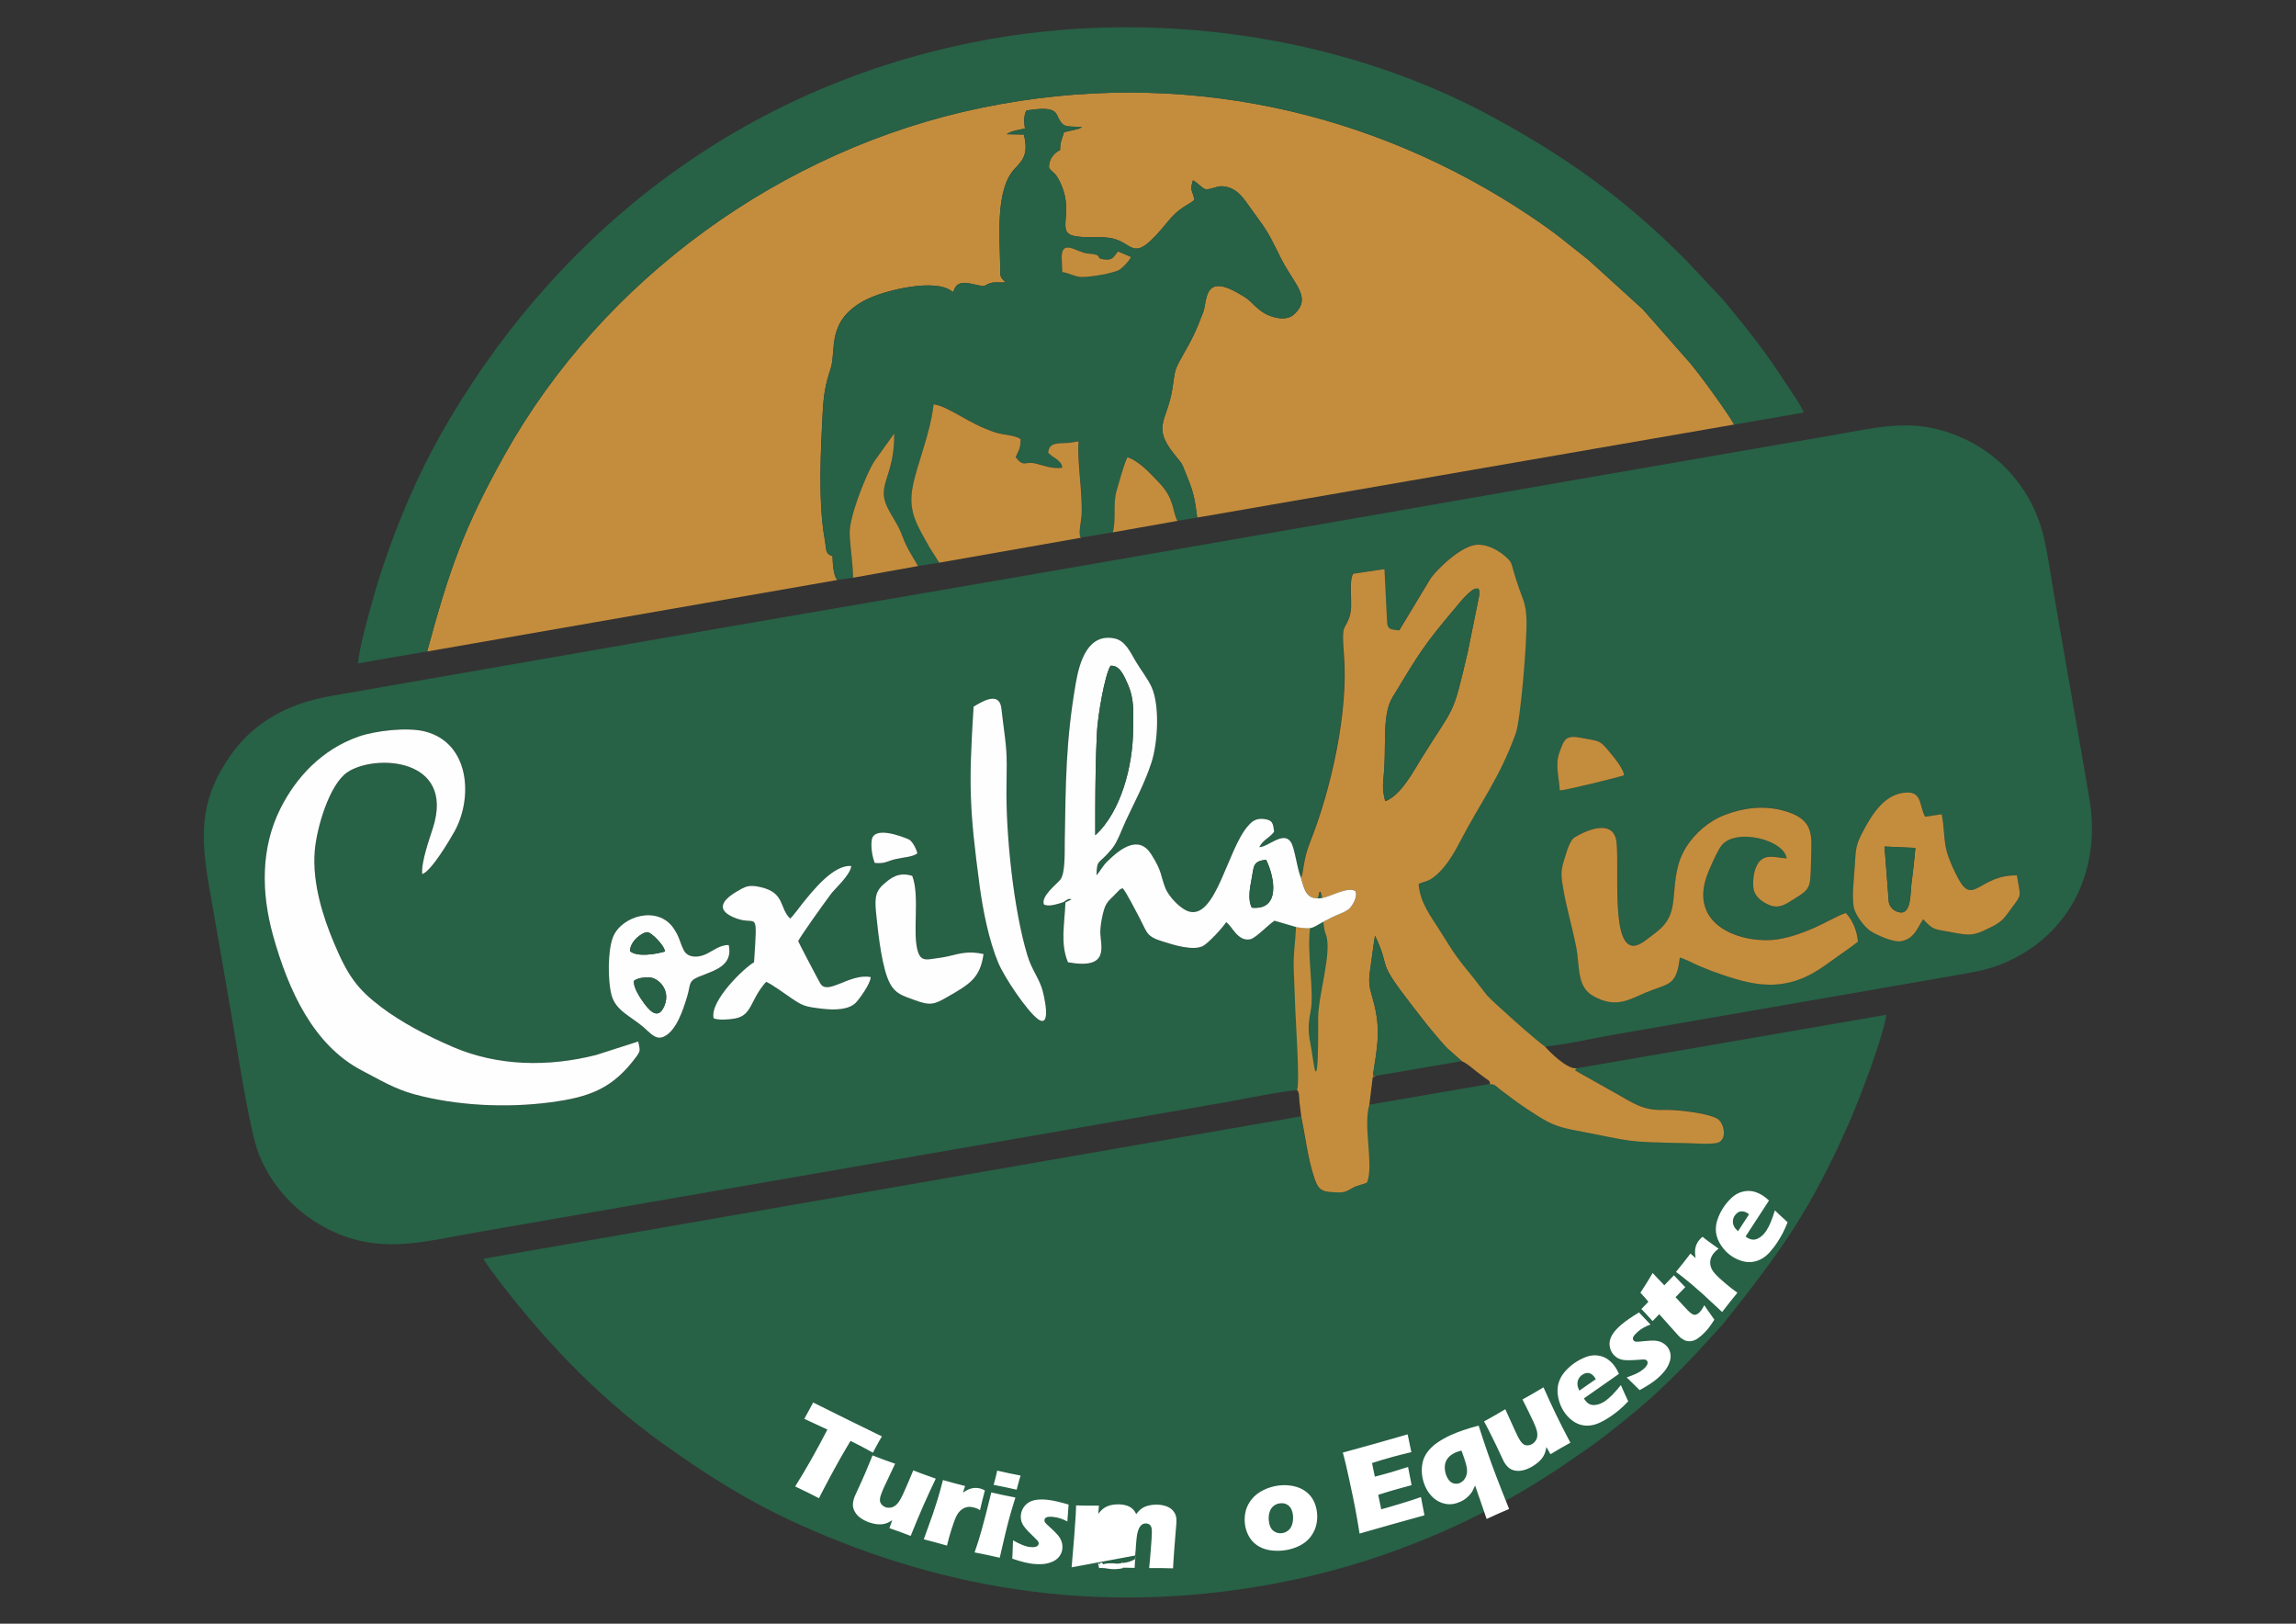 <svg xmlns="http://www.w3.org/2000/svg" xmlns:xlink="http://www.w3.org/1999/xlink" xmlns:xodm="http://www.corel.com/coreldraw/odm/2003" width="297mm" height="210mm" style="shape-rendering:geometricPrecision; text-rendering:geometricPrecision; image-rendering:optimizeQuality; fill-rule:evenodd; clip-rule:evenodd" viewBox="0 0 29700 21e3"><rect x="0" y="0" width="29700" height="21e3" fill="#333333" stroke="none"/><defs><style>.fil2 {fill:#FEFEFE} .fil1 {fill:#C48D3D} .fil0 {fill:#276146} .fil3 {fill:white;fill-rule:nonzero}</style></defs><g id="Camada_x0020_1"><g id="_739237600"><path class="fil0" d="M9428 12223c58 274-189 329-388 411-141 58-103 101-150 255-50 165-139 447-305 521-104 46-173-51-263-127-165-139-358-212-411-414-50-190-48-582 21-752 110-270 576-410 781-112 78 113 79 177 134 287 47 94 175 98 278 53 91-41 194-128 304-121zm2376-894c102 266-5 754 75 985 29 83 69 103 159 91 67-9 164-21 230-37 168-41 269-70 458-29-45 310-174 387-475 559-165 94-215 111-416 37-160-58-247-84-318-212-103-186-151-618-176-864-21-207-32-313 90-421 96-85 196-167 375-109zm13074 560c-83 125-112 245-278 283-1e2 23-321-77-401-129-80-51-207-216-221-323-21-152 5-357 15-510 15-216 9-272 102-448 119-224 285-507 576-512 198-4 156 179 233 313l214-32c35 163 25 336 65 480 32 117 106 275 159 370 184 329 272-69 749-59 45 283 71 234-66 419-106 143-120 178-297 264-201 97-236 98-471 54-241-45-242-21-379-171zm-13615 748c-2 88-149 286-191 330-90 94-274 99-440 79-221-27-246-36-394-135-72-48-264-189-328-212-215 241-175 435-409 475-78 13-208 23-270-4-54-225 407-663 523-724 46-714 42-467-230-568-270-1e2-192-230 4-346 115-68 156-93 308-59 321 71 242 269 385 407 51-47 114-140 160-196 121-148 398-507 631-483-13 119-205 285-259 356-69 91-429 590-427 617 1 10 263 510 287 548 96 155 381-137 649-85zm53-1475c-31-86-51-192-39-293 23-188 371-56 473-15 56 23 104 129 118 184-61 46-178 50-269 71-133 30-140 66-283 53zm10414 1224c-44 375-149 326-441 449-208 87-381 211-673 48-226-126-173-375-230-657-47-235-118-471-160-714-28-162-45-231 7-389 27-82 65-254 139-297 186-111 514-233 541 75 39 430-102 1626 373 1260 182-140 333-212 362-527 27-286 35-482 176-697 104-158 274-317 489-399 232-89 493-126 752-57 347 93 377 255 367 513-18 488 23 479-231 635-92 57-180 128-314 73-99-41-194-112-205-227-12-122 14-271 86-343 90-91 216-39 345-32-35-245-658-396-842-169-49 61-165 315-197 411-223 672 527 870 928 804 167-27 316-82 463-146 136-59 283-147 411-195 82 81 145 223 159 371-78 63-154 114-236 172-240 171-459 357-828 383-240 17-476-54-681-123-99-33-198-71-294-111-72-31-202-1e2-266-114zm-9135-3246c103-61 324-201 358 11 7 46 11 95 17 141 52 410 59 419 51 861-12 628 91 1612 269 2201 55 180 131 265 186 421 26 74 139 552-56 401-141-109-427-535-507-726-118-283-195-659-240-993-133-992-143-1294-78-2317zm7583 1083c-9-158-62-334-7-486 65-178 79-235 291-194 228 45 228 24 348 168 49 59 197 230 198 316-110 35-728 188-830 195zM8256 13471c17 105 37 112-23 194-305 416-605 526-1107 592-577 76-1222 44-1763-102-260-70-462-195-677-306-633-328-956-1040-1153-1746-158-565-157-1142 93-1642 206-413 541-768 1014-934 215-76 631-126 863-64 579 153 614 863 377 1290-66 119-303 517-418 553-17-150 94-457 139-599 289-908-753-957-1108-718-234 158-399 725-422 1024-32 414 108 846 247 1178 182 435 308 605 614 836 258 195 584 368 932 517 578 247 1228 258 1849 101l542-174zm8520 626c40-75 1030-293 1024-455-7-178-225-996-232-1173-7-188-254-881-248-1060l-833 501c-80 50-242 225-314 240-165 33-234-172-312-221-38 64-231 271-298 307-129 69-390-17-512-54-223-69-206-109-307-301-45-86-169-333-221-391-46 19-28 9-67 47-21 20-32 34-54 55-37 37-66 62-94 109-39 67-76 263-75 354 1 182 133 491-418 393-101-237-44-491-33-774l79-40c-36-12-44-2-71 13-17 10-11 19-87 40-70 19-136 41-199 14-44-107 171-267 214-325 64-87 53-366 55-491 13-757 11-1295 144-2054 48-273 157-644 503-571 136 29 201 176 269 292 68 115 158 225 208 338 107 238 80 714 0 967-84 267-218 513-333 758-57 121-108 276-181 365-177 215-192 121-2e2 344 53-61 80-120 135-175 181-179 413-348 572-101 146 228 121 278 184 439 44 111 2e2 280 317 307 337 78 489-804 746-1102 50-58 101-109 206-98 120 13 126 56 138 167-72 88-138 95-192 198 117-2 312-214 409-66 51 78 80 344 129 457 32-57 24-226 116-458 274-687 498-1691 438-2424-35-425 5-291 73-494 52-156-20-416 45-553l406-60 34 691c7 93 56 90 158 101l4e2-663c71-112 411-450 623-445 154 4 288 97 368 170 65 61 58 73 88 177 20 69 40 131 64 2e2 59 171 96 217 102 427 8 270-75 1289-139 1466-211 584-452 884-726 1410-86 165-199 350-341 454-83 61-110 45-190 84 19 245 150 405 295 634 65 104 117 191 183 284 68 96 134 176 205 263 74 90 131 172 205 262 55 66 646 594 748 660 264-24 599-103 873-150l4410-766c328-57 526-88 798-229 737-380 1118-1165 963-2070-101-591-203-1176-306-1765-52-296-101-583-152-877-48-275-91-622-170-875-160-512-533-911-958-1114-631-302-1062-178-1743-60-4122 710-8243 1441-12366 2147-2350 402-4698 815-7050 1224-630 109-1039 395-1302 772-358 514-405 941-281 1655 103 595 206 1175 307 1766 65 384 223 1433 342 1731 190 474 562 841 1037 1036 608 250 1158 85 1783-23l9708-1686c282-50 619-125 899-153z"/><path class="fil0" d="M20393 13815l-22 25c184 103 357 203 540 304 2e2 110 338 219 609 208 156-7 635 45 717 133 74 79 91 244-9 287-71 31-306 11-397 10-866-18-669-17-1494-173-275-52-387-141-578-264-83-53-166-112-246-175-51-40-65-46-116-87-40-32-63-67-128-64l-1559 269c-83 277 60 778-29 1004-59 31-118 32-181 67-65 36-96 64-187 62-198-4-255-12-310-175-94-277-114-514-174-808L6265 16278c-13 21-13-10 2 27l75 110c628 847 1364 1634 2224 2250 564 404 11e2 747 1760 1046 1926 872 4021 1211 6352 733 1023-210 1945-574 2758-1013 431-233 785-473 1153-733 203-144 578-446 777-626 246-222 489-471 708-711l222-246c728-913 1128-1466 1625-2598 135-309 428-1074 482-1393l-4009 693z"/><path class="fil1" d="M5526 8426l5308-925c-54-38-64-234-65-310l-24-7c-71-34-52-71-79-221-83-468-51-1131-25-1611 13-250 34-372 103-583 80-242-67-627 462-895 226-115 906-289 1119-97 2-3 4-12 5-10 8 24 8-17 10-20 18-34 32-67 88-83 56-17 137 7 197 19 126 25 80 24 165-14 63-28 142-11 219-17-77-71-70-71-71-2e2-4-368-68-1002 189-1271 119-125 174-202 117-441l-222-4c56-44 160-56 236-74-13-84-17-163 18-233 147-21 345-51 393 52 86 184 103 148 330 162-4 2-9 1-11 6l-35 16c-18 6-46 12-63 16-45 10-82 20-127 29-27 95-52 131-50 232-76 29-153 124-143 229 48 68 71 53 121 144 236 429-55 689 214 739 142 26 317 4 444 22 342 51 277 381 751-203 157-193 250-208 350-286-16-115-67-110-19-255 45 19 122 104 156 113 60 17 149-41 225-36 171 13 255 129 328 232 248 349 224 285 427 695 170 343 415 514 167 734-113 1e2-330 24-419-45-165-126-1e2-125-328-249-421-230-371 123-423 261-96 251-135 333-271 571-114 2e2-89 185-130 431-67 406-259 473 16 823 144 183 86 83 2e2 362 65 160 84 286 107 470l6945-1203c-62-118-277-413-364-531-65-89-129-170-197-255l-620-705-702-638c-306-238-386-321-756-569-2020-1352-4509-1933-7093-14e2-2589 534-4905 2222-6172 4489-529 946-717 1491-1002 2543z"/><path class="fil0" d="M5526 8426c285-1052 473-1597 1002-2543 1267-2266 3583-3955 6172-4489 2583-533 5073 48 7093 14e2 370 248 450 331 756 569l702 638 620 705c68 85 132 166 197 255 86 118 302 413 364 531l901-156c-35-92-130-223-189-314-310-478-5e2-716-852-1143l-483-514c-793-798-1568-1356-2590-1899-1850-982-4302-1392-6656-914-3132 636-5472 2593-6877 5094-347 617-672 1416-868 2125-65 234-160 565-189 809l899-155z"/><path class="fil0" d="M13735 3357c-14-288 198-89 336-78 224 17 79 57 204 76 124 19 131-34 188-102l167 71c-21 52-108 139-149 165-69 44-386 1e2-505 93-71-4-139-47-234-64l-6-161zm-2901 4144 201-28c-3-198-36-382-44-566-9-213 205-750 310-928l266-372c9 556-232 660-90 951 72 148 141 225 197 380 54 149 132 263 201 383l277-45-129-204c-139-255-280-443-215-777 59-307 226-683 271-1068 202 30 456 255 801 365 107 34 245 32 325 85-7 144-24 130-65 234 112 141 115 43 270 85 110 30 215 69 333 51-3-95-128-132-182-194 12-136 119-119 262-127l131-20c-21 277 56 672 38 969-4 63-46 235-8 278l413-69c46-163-2-372 49-539 29-95 101-363 141-433 157 56 294 210 405 326 208 217 171 364 241 498l254-42c-23-184-42-309-107-470-113-279-56-179-2e2-362-275-349-83-416-16-823 41-246 16-231 130-431 136-239 175-320 271-571 53-138 2-491 423-261 228 124 163 123 328 249 89 68 307 144 419 45 248-219 3-390-167-734-203-411-179-346-427-695-73-103-156-219-328-232-76-6-165 52-225 36-33-9-111-93-156-113-48 145 3 140 19 255-101 78-193 93-350 286-474 584-409 253-751 203-127-19-301 4-444-22-270-50 21-310-214-739-50-91-73-77-121-144-9-105 68-2e2 143-229-2-101 24-137 50-232 44-9 82-19 127-29 17-4 45-10 63-16l35-16c2-5 8-4 11-6-227-15-243 22-330-162-48-103-247-73-393-52-35 70-31 149-18 233-76 18-181 29-236 74l222 4c57 239 2 317-117 441-258 269-194 902-189 1271 1 129-6 129 71 2e2-77 6-156-11-219 17-86 38-40 39-165 14-60-12-141-35-197-19-56 17-70 49-88 83-2 4-2 45-10 20-1-2-3 7-5 10-213-192-893-17-1119 97-529 268-382 653-462 895-70 211-90 332-103 583-25 480-58 1143 25 1611 27 150 7 186 79 221l24 7c1 76 12 272 65 310z"/><path class="fil1" d="M17918 10361c-48-196-23-212-10-456 18-334-22-678 107-890 348-573 394-660 825-1170 34-41 201-249 264-231 9 3 38-26 30 89l-147 725c-204 872-158 668-606 1390-94 152-263 475-463 544zm-1090 987c41 141 64 271 217 272 14-53 25-93 29-89 16 14 24 44 30 84l3-1c108-19 323-148 425-91 36 72-35 185-72 225-39 42-161 83-217 110-51 25-92 46-124 64 5 60 13 116 30 158 90 219-98 791-98 1087 0 76 11 1108-72 501-34-250-81-312-25-593 48-242-50-746-8-1071-38 5-87 0-181-13-7 179-37 342-30 531 6 176 13 352 20 530 6 162 62 970 22 1045 35 26 27 112 33 163 7 61 17 120 22 179 61 294 81 530 174 808 55 162 112 170 310 175 91 2 122-27 187-62 63-35 122-36 181-67 89-226-54-727 29-1004l44-356 43-17c-71 2-18 6-38-21 53-355 101-557 13-912-43-174-82-232-53-424 24-157 39-303 65-457 221 465-11 272 472 895 101 130 202 263 304 382 63 72 101 123 161 182l186 165c59 19 140 95 197 138 33 25 62 46 98 74 49 37 76 41 66 84 65-3 88 32 128 64 50 40 65 47 116 87 80 63 164 121 246 175 192 123 304 212 578 264 825 156 628 156 1494 173 91 2 326 21 397-10 1e2-43 82-208 9-287-82-88-561-140-717-133-271 11-409-97-609-208-183-101-356-201-540-304l22-25c-129 10-349-213-409-282-102-66-693-594-748-660-74-90-131-172-205-262-71-86-137-167-205-263-66-93-118-181-183-284-144-229-275-389-295-634 80-39 106-23 190-84 142-104 255-288 341-454 273-526 515-826 726-1410 64-177 147-1196 139-1466-6-210-44-256-102-427-24-70-44-131-64-2e2-30-104-23-117-88-177-79-74-214-167-368-170-212-5-552 333-623 445l-4e2 663c-102-11-151-8-158-101l-34-691-406 60c-65 137 7 397-45 553-68 203-107 69-73 494 60 734-164 1737-438 2424-93 232-84 401-116 458z"/><path class="fil2" d="M8255 13470l-542 174c-621 158-1271 146-1849-101-348-149-675-323-932-517-306-231-432-401-614-836-139-332-279-764-247-1178 23-299 188-866 422-1024 355-240 1396-190 1108 718-45 142-156 449-139 599 115-36 352-434 418-553 237-427 202-1137-377-1290-233-61-648-11-863 64-473 166-808 522-1014 934-250 499-251 1077-93 1642 197 706 520 1418 1153 1746 215 111 416 236 677 306 541 146 1186 179 1763 102 502-67 802-177 1107-592 61-82 41-89 23-194z"/><path class="fil2" d="M16193 11739c-54-99-26-250-3-371 32-166 12-230 188-248 115 235 186 657-185 619zm-2025-1259c1-333 5-686 22-1015 10-197 98-729 175-854 119-13 177 134 221 232 92 208 71 352 71 593 0 460-156 1066-489 1366v-322zm2596 1511c261 36 173 13 478-133 55-27 178-68 217-110 37-40 109-154 72-225-101-57-317 72-425 91-210 36-233-107-279-266-49-113-78-379-129-457-97-148-292 64-409 66 55-102 120-109 192-198-12-112-19-155-138-167-105-11-157 40-206 98-256 298-408 1180-746 1102-117-27-273-196-317-307-63-161-38-211-184-439-159-247-391-79-572 101-55 55-82 114-135 175 8-223 23-128 2e2-344 73-89 125-244 181-365 115-245 248-492 333-758 80-253 107-729 0-967-50-112-140-222-208-338-68-115-133-263-269-292-346-73-455 298-503 571-132 758-131 1297-144 2054-2 125 9 404-55 491-43 58-258 217-214 325 62 26 129 5 199-14 76-21 70-31 87-40 27-16 35-25 71-13l-79 40c-12 283-68 537 33 774 551 98 419-211 418-393 0-91 36-287 75-354 27-47 56-72 94-109 22-22 33-35 54-55 39-38 20-28 67-47 51 59 175 305 221 391 101 193 83 233 307 301 122 38 383 123 512 54 68-36 260-243 298-307 78 49 147 254 312 221 72-15 233-189 314-240l277 81z"/><path class="fil1" d="M21729 12385c64 14 194 84 266 114 96 41 195 78 294 111 206 69 441 140 681 123 368-26 588-212 828-383 81-58 158-109 236-172-13-148-77-290-159-371-128 48-275 136-411 195-147 64-296 118-463 146-402 66-1151-132-928-804 32-97 148-351 197-411 183-227 807-76 842 169-128-8-254-59-345 32-71 72-98 221-86 343 11 114 106 186 205 227 134 55 222-17 314-73 254-156 213-147 231-635 9-258-20-420-367-513-260-70-521-32-752 57-215 82-385 241-489 399-141 215-149 411-176 697-29 315-181 387-362 527-475 367-334-830-373-1260-28-308-355-186-541-75-73 44-112 216-139 297-51 157-35 227-7 389 42 242 113 479 160 714 57 282 4 532 230 657 292 162 465 39 673-48 292-123 397-74 441-449z"/><path class="fil1" d="M12152 7277l1830-322c-38-43 4-215 8-278 18-297-59-692-38-969l-131 20c-143 8-250-9-262 127 55 62 179 99 182 194-118 18-223-22-333-51-155-42-158 57-270-85 42-103 59-90 65-234-80-54-218-51-325-85-345-110-599-336-801-365-44 385-211 760-271 1068-65 334 76 522 215 777l129 204z"/><path class="fil1" d="M24776 10966c-12 158-33 318-52 476-14 117-1 392-157 357-73-16-124-69-135-133l-55-717 398 18zm101 922c138 150 139 125 379 171 235 44 270 43 471-54 177-85 191-121 297-264 137-185 111-136 66-419-476-9-564 388-749 59-54-96-127-253-159-370-40-144-30-317-65-480l-214 32c-77-134-36-317-233-313-291 6-457 288-576 512-93 176-88 232-102 448-10 153-36 358-15 510 14 107 142 272 221 323 80 51 3e2 152 401 129 166-38 195-157 278-283z"/><path class="fil2" d="M12594 9139c-65 1023-54 1325 78 2317 45 334 122 710 240 993 79 191 366 616 507 726 195 152 83-326 56-401-55-156-132-241-186-421-178-588-281-1572-269-2201 8-442 1-452-51-861-6-46-10-95-17-141-33-212-255-72-358-11z"/><path class="fil2" d="M11262 12637c-268-52-553 240-649 85-24-39-286-538-287-548-2-26 358-526 427-617 54-71 245-238 259-356-233-24-510 335-631 483-46 56-109 149-160 196-143-138-64-336-385-407-152-34-193-9-308 59-196 116-274 246-4 346 272 101 275-146 230 568-116 60-577 499-523 724 62 27 191 17 270 4 234-40 194-234 409-475 65 23 257 164 328 212 148 99 173 109 394 135 166 20 349 15 440-79 42-44 189-242 191-330z"/><path class="fil0" d="M17918 10361c2e2-69 368-392 463-544 448-722 402-517 606-1390l147-725c8-115-21-87-30-89-64-18-230 191-264 231-431 511-477 598-825 1170-129 212-89 556-107 890-13 244-38 260 10 456z"/><path class="fil2" d="M8399 12641c117 3 303 177 178 403-78 141-184 15-245-68-44-60-147-208-130-293 51-34 124-45 197-43zm-248-338c-5-130 165-254 228-246 48 6 213 165 223 249-125 37-359 73-450-3zm1277-80c-111-7-213 80-304 121-102 46-231 41-278-53-55-110-56-174-134-287-205-297-670-158-781 112-70 170-71 562-21 752 53 202 247 275 411 414 90 76 159 173 263 127 167-74 255-356 305-521 47-154 10-197 150-255 199-82 446-137 388-411z"/><path class="fil2" d="M11803 11329c-178-57-279 24-375 109-122 107-111 214-90 421 25 246 74 678 176 864 71 129 158 154 318 212 201 74 252 57 416-37 301-172 430-249 475-559-189-41-291-12-458 29-65 16-162 27-230 37-90 12-130-8-159-91-80-231 27-719-75-985z"/><path class="fil0" d="M17799 13914l1110-190-186-165c-60-59-98-109-161-182-103-118-203-251-304-382-483-623-251-430-472-895-25 154-41 3e2-65 457-29 192 10 250 53 424 88 355 40 557-13 912 20 26-33 23 38 21z"/><path class="fil1" d="M11035 7472l840-151c-69-121-147-235-201-383-56-155-124-231-197-380-142-291 98-396 90-951l-266 372c-105 178-320 715-310 928 8 184 41 368 44 566z"/><path class="fil0" d="M14168 10480v322c333-3e2 489-906 489-1366 0-241 21-385-71-593-44-98-102-245-221-232-77 125-165 657-175 854-17 329-21 682-22 1015z"/><path class="fil1" d="M14395 6885l836-148c-71-134-33-281-241-498-111-116-249-270-405-326-40 70-113 337-141 433-50 167-3 375-49 539z"/><path class="fil1" d="M20177 10223c101-7 719-161 830-195-1-86-149-257-198-316-120-144-120-124-348-168-212-42-226 15-291 194-55 152-2 328 7 486z"/><path class="fil0" d="M24776 10966l-398-18 55 717c10 65 62 117 135 133 156 35 143-240 157-357 19-158 39-318 52-476z"/><path class="fil1" d="M13735 3357l6 161c95 16 163 59 234 64 119 7 436-50 505-93 41-26 128-113 149-165l-167-71c-57 68-64 121-188 102-125-19 20-59-204-76-138-10-350-210-336 78z"/><path class="fil2" d="M11315 11161c143 12 151-24 283-53 91-20 209-25 269-71-14-56-63-162-118-184-101-42-450-173-473 15-12 101 7 207 39 293z"/><path class="fil0" d="M16193 11739c370 38 3e2-384 185-619-175 19-155 82-188 248-23 121-51 272 3 371z"/><path class="fil0" d="M8202 12683c-17 85 86 233 130 293 61 83 167 209 245 68 124-226-61-4e2-178-403-73-2-145 9-197 43z"/><path class="fil0" d="M8151 12303c91 77 325 40 450 3-9-84-174-243-223-249-62-8-233 116-228 246z"/><path class="fil3" d="M10286 19225c137-218 276-463 417-736l-299-139 42-76c23-41 47-86 73-135 131 66 284 142 459 228l172 84 167 82 91 44-39 67c-20 36-37 66-49 90-13 24-22 42-28 54-97-54-177-96-241-128l-49-24c-48 80-92 154-131 223-56 99-108 195-158 289s-90 170-119 229c-75-38-124-63-146-74-20-10-73-36-160-77zm1495 640c-55-21-101-39-138-52-46-17-91-33-138-49l37-102c-26 16-47 27-63 34s-33 12-51 15c-17 3-36 5-56 4-20 0-42-3-66-8s-48-12-72-21c-38-14-73-32-103-54-31-22-55-48-73-80-18-31-26-62-25-94 1-31 8-65 22-101 3-9 9-22 18-40l75-164c27-60 56-127 86-201 19-45 37-88 52-129 60 23 111 42 152 58 43 16 90 33 141 50l-129 273c-20 42-32 70-38 86-6 15-10 26-12 31-20 52-23 91-9 117 13 26 35 44 63 55 11 4 24 7 36 7 13 1 26 0 39-3 11-2 23-7 34-13 12-6 23-15 35-26 14-14 26-29 37-46 15-24 32-56 50-95 13-28 35-78 65-148l64-152c62 24 113 44 154 58 45 17 91 33 137 49-58 121-112 237-160 347-49 111-103 241-164 392zm168 45 119-331 62-192c10-35 21-70 31-107s23-83 37-138c60 17 108 31 143 40 42 11 89 24 143 37l-28 86c26-17 47-29 62-37 16-7 32-14 51-18s37-7 56-6c19 0 38 3 57 8 18 5 37 13 58 24-15 55-27 101-35 137l-28 118c-25-16-50-27-74-33-30-8-57-11-81-8s-47 11-69 25c-22 13-41 32-59 56-17 24-37 64-57 122-20 57-41 123-62 198-7 26-16 59-25 99-48-14-97-28-146-41s-101-27-156-41zm904-705c17-60 29-108 37-143 2-10 5-24 9-42 61 14 112 25 153 34 57 12 107 22 150 30-5 15-9 29-12 39l-26 94c-4 14-9 31-13 50-50-12-98-22-144-32-47-10-99-20-155-31zm-246 873c21-61 38-112 50-151 13-40 28-91 45-153s36-131 55-207c20-76 42-164 66-265 66 15 118 27 157 35 36 8 88 18 155 31-30 95-55 179-75 252-20 72-40 150-59 231-34 145-58 244-69 296-60-14-112-25-156-35-43-9-1e2-21-170-34zm487 80c1-23 2-48 4-73 1-26 3-61 4-106l2-57c47 26 88 46 122 60s67 23 97 26c25 3 46 3 62 0s29-8 37-16 13-17 14-26 0-17-5-26c-4-9-15-21-32-37-38-36-71-69-99-98s-49-55-63-76c-13-22-23-44-28-68s-6-48-3-72c6-43 23-82 53-117 29-34 69-57 118-69 50-11 109-13 177-5 71 8 161 29 269 61l-16 219c-59-32-116-51-174-58-40-5-70-4-90 2-19 6-30 18-32 36-1 6 0 11 1 17s4 11 9 18c5 6 11 13 18 20s24 23 52 48 49 46 65 63c26 26 45 50 57 71s21 44 26 67 6 47 3 71c-5 37-18 70-40 98-22 29-52 52-91 68-38 17-79 26-122 30-43 3-86 2-130-3-30-4-67-11-111-21-44-11-95-26-153-46zm768 113 32-378 21-296 5-127c57 2 107 3 151 3 49 0 97 0 144 0l-8 106c16-21 31-37 42-48s25-22 41-32 33-18 51-24c17-6 37-11 58-14s44-5 67-5c27 0 51 3 73 7 22 5 41 10 57 17s30 15 41 24c12 9 22 19 31 30s19 28 30 49c24-33 48-58 74-75s55-29 88-37 66-11 1e2-11c45 0 87 7 127 21 39 14 72 36 96 69 25 32 37 74 35 126-1 24-3 60-8 109-5 48-11 132-20 250s-14 201-16 249c-48-2-94-3-138-3-54-1-111-1-171 0 7-66 14-150 22-250s12-170 13-208c1-34-2-59-9-76s-17-28-29-34-25-9-39-10c-15 0-28 3-40 8-12 6-23 16-33 29-13 17-23 39-31 65-7 21-13 52-17 94-5 43-9 99-13 169l-12 210c-56-2-106-3-151-3-46 0-1e2.0-162 0 6-47 13-125 22-235s14-183 15-220c1-31-1-55-7-71s-14-28-25-38c-11-9-26-14-44-15-20 0-38 6-54 17-15 12-29 29-40 51s-20 53-25 93c-6 39-11 1e2-17 180-6 81-10 159-13 234-63-2-113-3-152-3-43 0-96 0-160 0zm1853-905c64-8 127-6 188 6s114 34 159 66 80 71 105 119c25 47 40 99 47 156 6 56 3 109-9 162-12 52-36 103-72 152-37 49-86 89-147 119s-128 50-199 59c-65 8-130 7-192-4-62-12-116-33-160-65-45-32-80-72-106-121s-42-102-48-158c-6-57-2-112 12-166s41-104 79-151c39-47 88-85 149-115s126-50 195-59zm20 230c-33 4-62 17-86 37-24 21-41 48-50 82-10 35-12 71-8 110 6 57 25 99 57 125 32 27 69 37 112 32 32-4 61-17 85-37 24-21 40-49 50-84 9-36 12-73 8-112-4-32-12-60-25-85-13-24-32-43-57-55-25-13-53-17-85-13zm1030 392c-21-134-41-245-58-335-17-89-42-208-74-355s-54-244-67-292l-18-66c119-32 262-72 430-119 155-44 291-83 409-117l5 25c1 6 5 28 14 67l17 84c4 18 8 36 12 54-98 23-179 44-245 62-72 20-121 34-146 42-25 7-64 20-118 37l36 176c60-15 129-34 207-56 28-8 103-31 223-69 12 66 27 144 46 235-87 23-154 42-201 55-69 20-147 43-231 70l39 187 87-24c26-7 78-23 158-47l155-48c23-7 61-20 114-39 14 76 29 155 45 236-123 33-257 71-403 112l-331 94-107 31zm1644-188-81-236c-12-35-35-101-69-198-13 30-24 53-33 70s-22 34-39 53c-16 18-35 35-55 50s-43 28-67 38c-65 29-127 38-188 26-61-11-114-38-159-79s-81-92-107-153c-19-46-32-94-38-144s-4-1e2 5-149 30-97 63-143c33-45 76-87 130-124s113-70 177-99c98-44 217-84 357-121 40 125 78 240 114 344s74 208 113 310c39 103 95 244 167 424-46 19-93 40-143 62-42 19-91 41-149 68zm-326-886c-30 7-55 15-76 24-45 20-79 46-103 77-23 31-36 67-37 109s7 83 24 123c11 25 25 46 42 63s38 27 62 31 47 1 69-9c18-8 33-19 47-34 13-15 24-32 32-53s12-44 12-70-5-58-16-96-29-93-56-165zm1409-102c-52 29-96 53-130 73-43 25-85 50-128 76l-53-93c-5 30-10 53-16 70s-13 33-22 48c-9 16-20 31-34 46-13 15-30 31-50 46-20 16-41 30-63 43-36 21-72 36-109 46s-73 12-108 6-65-19-88-40c-23-20-44-47-62-81-5-8-11-21-19-39l-75-161c-28-59-60-123-96-194-22-43-43-84-64-121 57-31 105-59 144-81 40-23 84-49 131-77l123 271c19 41 32 69 40 84 8 14 13 24 16 29 27 48 54 75 83 81 28 6 56 1 83-14 11-6 21-14 30-23s17-20 24-32c6-10 10-22 12-34 3-13 4-27 3-43-1-19-5-39-11-58-9-27-22-60-39-98-13-28-36-76-69-143l-73-146c59-33 108-60 145-82 42-24 85-49 127-75 54 121 106 235 158 343 52 107 115 232 190 374zm654-743c12 30 43 99 94 208-43 45-81 81-113 108s-65 53-1e2 77c-51 36-101 65-149 88s-94 36-137 40-85 0-124-12-77-33-113-62-67-63-93-102c-37-55-62-116-76-184s-13-129 2-182c15-54 40-103 77-147s79-83 126-116c49-34 1e2-61 152-81s103-26 153-20c50 7 94 23 131 50s70 60 97 101c17 25 32 53 47 87l-453 317c4 7 8 13 12 19 31 46 71 69 119 67 48-1 96-19 144-52 28-20 59-46 91-78s69-75 112-128zm-539 70 214-149c-4-8-8-14-12-19-15-22-32-39-50-49-19-10-38-14-58-11s-39 11-58 24c-13 9-24 20-33 32s-16 26-21 41c-4 15-6 29-6 44s2 28 6 40 10 27 18 46zm779-8c-16-16-33-33-51-51s-42-42-74-73l-41-39c51-18 94-35 128-51s63-35 86-54c20-17 34-32 43-46s14-27 14-38-3-21-9-28c-5-7-13-11-22-13-9-3-26-3-49-1-52 4-99 7-140 8-41 2-74 0-99-4s-48-12-69-24-39-27-55-46c-28-33-44-72-49-117s6-89 32-134c26-44 66-89 119-134 55-47 132-1e2 230-159l148 157c-64 22-118 52-162 91-31 27-51 50-60 68-9 19-7 34 4 48 4 4 8 8 13 10 5 3 11 4 19 5s17 1 27 0 34-3 71-7c38-4 68-6 90-7 37-2 67 0 91 5s46 13 67 25c20 12 38 27 54 45 24 28 38 60 44 95s2 73-13 113c-14 39-35 76-62 110s-58 65-92 95c-23 20-54 43-92 69s-85 53-139 83zm839-1096c24 37 49 73 74 107l55 79c-29 45-52 79-70 102s-37 45-56 64c-31 32-61 58-91 78-29 20-59 31-90 34-30 3-58-2-82-14s-47-28-67-49c-4-4-10-10-19-20s-29-32-59-66l-179-2e2-86 89c-24-27-55-61-95-104l-50-52 91-94c-15-19-49-58-103-117l74-116c14-21 42-67 84-139 46 50 96 103 151 159l124-129c73 78 123 129 147 153l-126 130 132 143c20 21 33 34 39 40 18 17 34 30 50 38 15 8 31 9 46 4s28-14 40-26c9-9 17-19 26-30 8-11 21-32 39-64zm231 88-253-235-149-130c-28-23-56-46-85-69-29-24-66-52-111-86 40-49 72-88 95-118 27-34 58-74 92-119l67 58c-5-30-8-54-8-72 0-17 1-35 4-54 4-19 9-37 17-54s18-34 31-50c12-15 27-30 45-45 44 35 81 63 111 84l97 70c-25 18-45 36-61 56-20 25-33 49-40 73s-9 48-6 74c3 25 12 51 27 76s44 58 88 99c44 40 95 85 155 132 21 17 48 37 80 60-33 39-65 79-97 120-32 40-65 83-101 130zm680-1317c22 23 77 74 166 155-23 58-45 105-64 142-20 37-41 73-64 109-34 53-70 99-105 138-36 40-74 69-113 89s-79 32-120 36-84-1-128-14-86-33-125-58c-55-36-102-83-140-140s-60-113-67-168-1-110 17-164 43-106 74-155c33-50 70-94 111-132s86-64 136-77c49-13 96-15 141-5 44 10 88 29 129 56 25 16 50 37 77 62l-303 465c7 5 13 9 18 13 46 30 92 36 136 16s82-54 114-103c19-29 38-65 55-106 18-42 37-95 57-160zm-476 271 143-219c-7-5-13-10-18-13-22-15-44-23-65-25s-41 2-58 12c-17 11-32 25-45 44-9 13-15 27-19 42s-5 30-4 45 5 29 11 43c6 13 13 25 20 34 8 9 19 21 34 36z"/></g></g></svg>